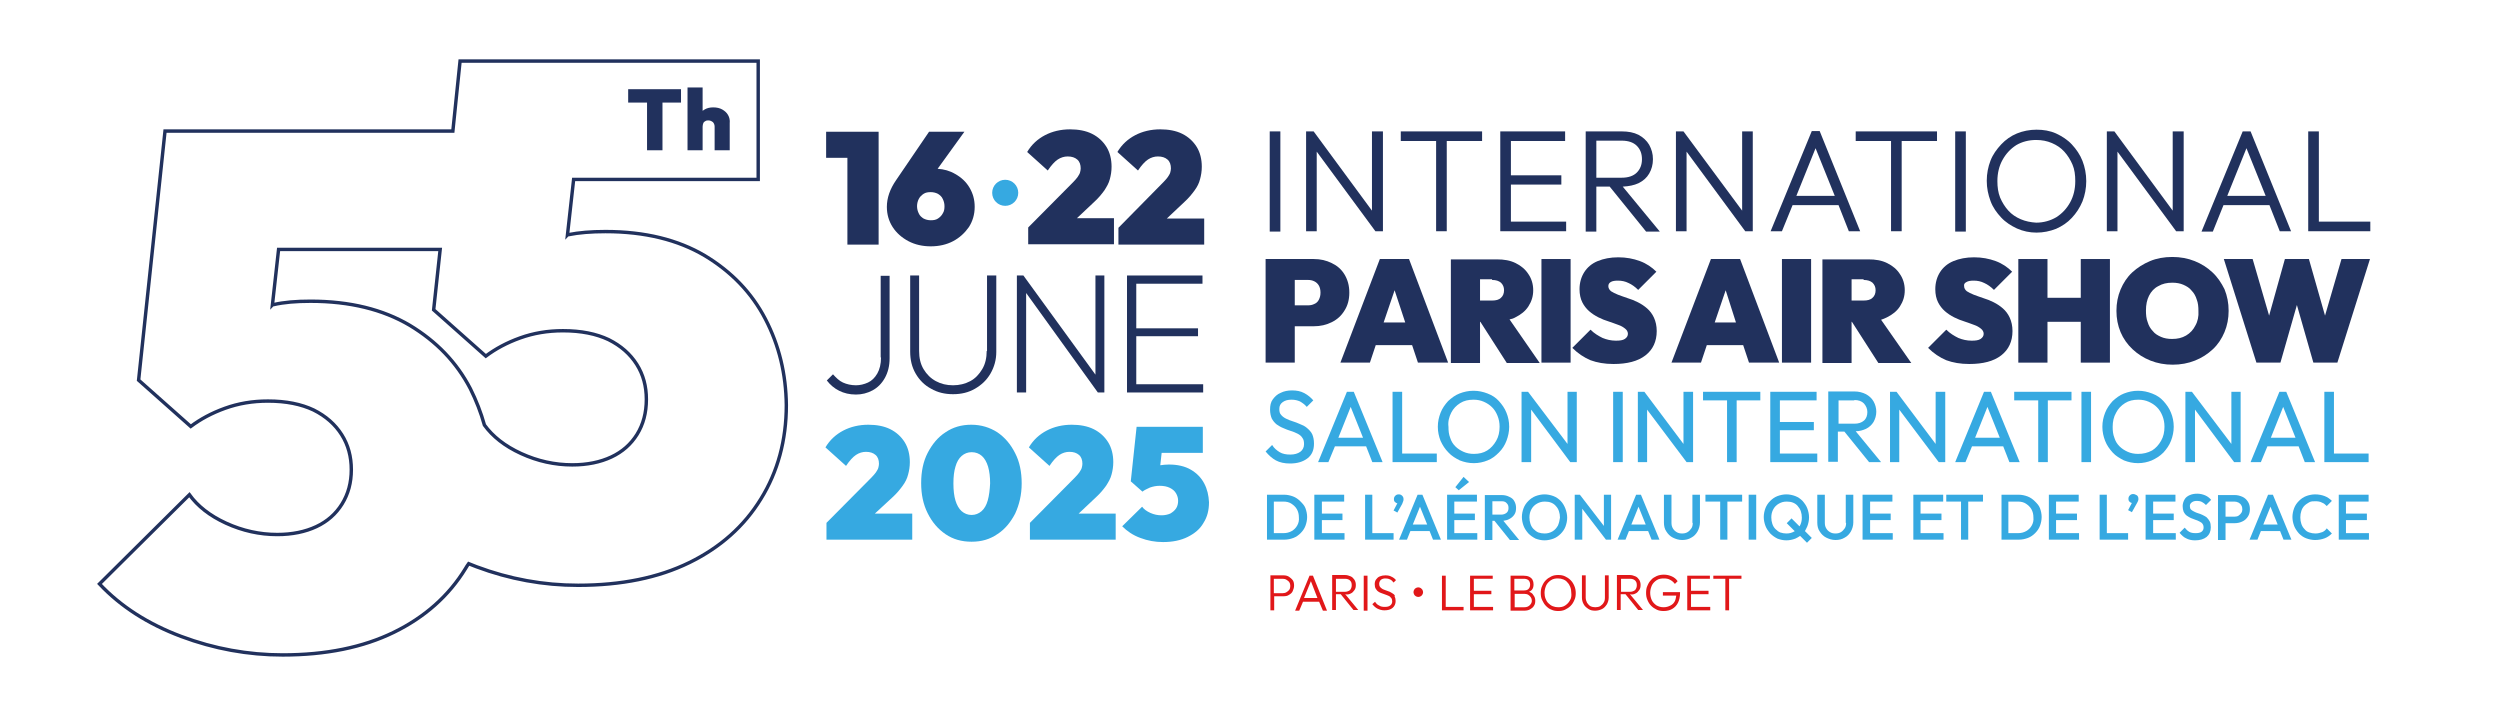 <?xml version="1.0" encoding="UTF-8"?> <svg xmlns="http://www.w3.org/2000/svg" xmlns:xlink="http://www.w3.org/1999/xlink" version="1.1" id="Calque_1" x="0px" y="0px" viewBox="0 0 728.7 206.9" style="enable-background:new 0 0 728.7 206.9;" xml:space="preserve"> <style type="text/css"> .st0{fill:#21315D;} .st1{fill:#36A9E1;} .st2{fill:#E11719;} .st3{fill:none;stroke:#21315D;stroke-miterlimit:10;} </style> <g> <rect x="370.1" y="38.3" class="st0" width="3.1" height="29.2"></rect> <polygon class="st0" points="383.8,44.2 400.9,67.4 403.1,67.4 403.1,38.3 399.9,38.3 399.9,61.4 382.9,38.3 380.7,38.3 380.7,67.4 383.8,67.4 "></polygon> <polygon class="st0" points="418.6,67.4 421.7,67.4 421.7,41.1 432,41.1 432,38.3 408.3,38.3 408.3,41.1 418.6,41.1 "></polygon> <polygon class="st0" points="440.4,67.4 456.5,67.4 456.5,64.6 440.4,64.6 440.4,53.8 455.1,53.8 455.1,51.1 440.4,51.1 440.4,41.1 456.2,41.1 456.2,38.3 440.4,38.3 439.3,38.3 437.3,38.3 437.3,67.4 439.3,67.4 "></polygon> <path class="st0" d="M477.6,53.4c1.4-0.7,2.4-1.6,3.1-2.8c0.7-1.2,1.1-2.6,1.1-4.2c0-1.6-0.4-2.9-1.1-4.2c-0.7-1.2-1.8-2.2-3.1-2.9 c-1.4-0.7-3-1-4.9-1h-7.4h-1.1h-2v29.2h3.1V54.4h3.9l10.6,13.1h4l-10.8-13.1C474.8,54.3,476.3,54,477.6,53.4z M465.3,41h7.4 c1.9,0,3.4,0.5,4.4,1.5c1,1,1.5,2.3,1.5,3.9c0,1.6-0.5,2.9-1.5,3.9c-1,1-2.5,1.5-4.4,1.5h-7.4V41z"></path> <polygon class="st0" points="491.6,44.2 508.7,67.4 510.9,67.4 510.9,38.3 507.8,38.3 507.8,61.4 490.7,38.3 488.5,38.3 488.5,67.4 491.6,67.4 "></polygon> <path class="st0" d="M522.5,59.8h13.4l3,7.6h3.3l-11.8-29.2h-2.3l-12,29.2h3.3L522.5,59.8z M529.2,43.2l5.6,13.9h-11.2L529.2,43.2z "></path> <polygon class="st0" points="551.2,67.4 554.3,67.4 554.3,41.1 564.6,41.1 564.6,38.3 540.9,38.3 540.9,41.1 551.2,41.1 "></polygon> <rect x="569.9" y="38.3" class="st0" width="3.1" height="29.2"></rect> <path class="st0" d="M599.3,66.7c1.8-0.8,3.3-1.8,4.6-3.2c1.3-1.4,2.3-2.9,3.1-4.8c0.7-1.8,1.1-3.8,1.1-5.9c0-2.1-0.4-4.1-1.1-5.9 c-0.7-1.8-1.8-3.4-3.1-4.8s-2.9-2.4-4.6-3.2c-1.8-0.8-3.7-1.1-5.7-1.1s-4,0.4-5.7,1.1s-3.3,1.8-4.6,3.2c-1.3,1.4-2.4,2.9-3.1,4.7 c-0.7,1.8-1.1,3.8-1.1,5.9c0,2.1,0.4,4,1.1,5.9s1.8,3.4,3.1,4.8c1.3,1.4,2.9,2.4,4.6,3.2c1.8,0.8,3.7,1.2,5.7,1.2 S597.5,67.4,599.3,66.7z M589,63.9c-1.4-0.6-2.6-1.4-3.6-2.5c-1-1.1-1.8-2.4-2.4-3.8c-0.6-1.5-0.8-3.1-0.8-4.8 c0-2.3,0.5-4.4,1.5-6.2c1-1.8,2.3-3.2,4-4.3c1.7-1,3.7-1.5,5.8-1.5c1.7,0,3.2,0.3,4.6,0.9c1.4,0.6,2.6,1.4,3.6,2.5 c1,1.1,1.8,2.4,2.4,3.8s0.8,3,0.8,4.8c0,2.3-0.5,4.4-1.5,6.2c-1,1.8-2.3,3.2-4,4.3c-1.7,1-3.7,1.6-5.9,1.6 C591.9,64.8,590.4,64.5,589,63.9z"></path> <polygon class="st0" points="617.2,44.2 634.3,67.4 636.5,67.4 636.5,38.3 633.3,38.3 633.3,61.4 616.3,38.3 614.1,38.3 614.1,67.4 617.2,67.4 "></polygon> <path class="st0" d="M648.1,59.8h13.4l3,7.6h3.3L656,38.3h-2.3l-12,29.2h3.3L648.1,59.8z M654.8,43.2l5.6,13.9h-11.2L654.8,43.2z"></path> <polygon class="st0" points="675.9,64.6 675.9,38.3 672.8,38.3 672.8,67.4 674.9,67.4 675.9,67.4 690.9,67.4 690.9,64.6 "></polygon> <path class="st0" d="M393.3,85.3c0-2.1-0.5-3.8-1.4-5.3c-0.9-1.5-2.2-2.6-3.7-3.3c-1.6-0.8-3.3-1.2-5.3-1.2h-5.5h-1.6h-6.9v30.2 h8.5V95.1h5.5c2,0,3.7-0.4,5.3-1.2c1.6-0.8,2.8-1.9,3.7-3.4C392.8,89.1,393.3,87.4,393.3,85.3z M384.4,87.4c-0.3,0.6-0.8,1-1.3,1.2 c-0.6,0.3-1.2,0.4-1.8,0.4h-3.9v-7.4h3.9c0.6,0,1.2,0.1,1.8,0.4s1,0.7,1.3,1.2s0.5,1.2,0.5,2.1S384.7,86.8,384.4,87.4z"></path> <path class="st0" d="M402.2,75.5l-11.5,30.2h8.6l1.7-5.1h10.6l1.7,5.1h8.8l-11.4-30.2H402.2z M403.3,94l3.2-9.4l3.1,9.4H403.3z"></path> <path class="st0" d="M441.7,92.5c1.6-0.8,2.9-1.8,3.8-3.2c0.9-1.4,1.4-2.9,1.4-4.7c0-1.8-0.5-3.4-1.4-4.7c-0.9-1.4-2.1-2.4-3.7-3.2 c-1.6-0.8-3.4-1.1-5.5-1.1h-4.9h-1.6h-6.9v30.2h8.5v-12h0.1l7.7,12h9.6L440,93.1C440.6,93,441.2,92.8,441.7,92.5z M434.9,81.6 c1.2,0,2,0.3,2.6,0.8c0.6,0.6,0.9,1.3,0.9,2.2c0,0.9-0.3,1.7-0.9,2.2c-0.6,0.6-1.5,0.8-2.6,0.8h-3.5v-6.2H434.9z"></path> <rect x="449.3" y="75.5" class="st0" width="8.5" height="30.2"></rect> <path class="st0" d="M469.5,82.2c0.5-0.3,1.2-0.4,2.1-0.4c1.1,0,2.1,0.2,3.1,0.7c0.9,0.4,1.9,1.1,2.8,2l5.3-5.3 c-1.3-1.3-2.9-2.4-4.8-3.1c-1.9-0.7-4-1.1-6.3-1.1c-2.3,0-4.3,0.4-6,1.1c-1.7,0.7-3,1.8-3.9,3.2c-0.9,1.4-1.4,3.1-1.4,5 c0,1.5,0.3,2.8,0.8,3.8s1.2,1.9,2,2.6c0.8,0.7,1.7,1.3,2.7,1.8c1,0.5,2,0.9,3,1.2s1.9,0.7,2.8,1s1.5,0.7,2,1.1 c0.5,0.4,0.8,0.9,0.8,1.5c0,0.6-0.3,1.1-0.9,1.5c-0.6,0.4-1.5,0.5-2.6,0.5c-1.4,0-2.7-0.3-3.9-0.8c-1.2-0.6-2.4-1.3-3.5-2.4 l-5.3,5.3c1.6,1.6,3.4,2.8,5.3,3.6c1.9,0.7,4.1,1.1,6.7,1.1c4,0,7.1-0.8,9.3-2.5c2.2-1.7,3.3-4.1,3.3-7.1c0-1.5-0.3-2.8-0.8-3.9 c-0.5-1.1-1.2-2-2-2.7c-0.8-0.7-1.7-1.3-2.7-1.8c-1-0.5-2-0.9-3-1.2c-1-0.3-1.9-0.7-2.8-1c-0.8-0.3-1.5-0.7-2-1 c-0.5-0.4-0.8-0.9-0.8-1.5C468.8,82.9,469,82.5,469.5,82.2z"></path> <path class="st0" d="M498.7,75.5l-11.5,30.2h8.6l1.7-5.1h10.6l1.7,5.1h8.8l-11.4-30.2H498.7z M499.8,94l3.2-9.4L506,94H499.8z"></path> <rect x="519.4" y="75.5" class="st0" width="8.5" height="30.2"></rect> <path class="st0" d="M550,92.5c1.6-0.8,2.9-1.8,3.8-3.2c0.9-1.4,1.4-2.9,1.4-4.7c0-1.8-0.5-3.4-1.4-4.7c-0.9-1.4-2.1-2.4-3.7-3.2 c-1.6-0.8-3.4-1.1-5.5-1.1h-4.9h-1.6h-6.9v30.2h8.5v-12h0.1l7.7,12h9.6l-8.8-12.6C548.9,93,549.4,92.8,550,92.5z M543.2,81.6 c1.2,0,2,0.3,2.6,0.8c0.6,0.6,0.9,1.3,0.9,2.2c0,0.9-0.3,1.7-0.9,2.2c-0.6,0.6-1.5,0.8-2.6,0.8h-3.5v-6.2H543.2z"></path> <path class="st0" d="M573.2,82.2c0.5-0.3,1.2-0.4,2.1-0.4c1.1,0,2.1,0.2,3.1,0.7c0.9,0.4,1.9,1.1,2.8,2l5.3-5.3 c-1.3-1.3-2.9-2.4-4.8-3.1c-1.9-0.7-4-1.1-6.3-1.1c-2.3,0-4.3,0.4-6,1.1c-1.7,0.7-3,1.8-3.9,3.2c-0.9,1.4-1.4,3.1-1.4,5 c0,1.5,0.3,2.8,0.8,3.8s1.2,1.9,2,2.6c0.8,0.7,1.7,1.3,2.7,1.8c1,0.5,2,0.9,3,1.2s1.9,0.7,2.8,1s1.5,0.7,2,1.1 c0.5,0.4,0.8,0.9,0.8,1.5c0,0.6-0.3,1.1-0.9,1.5c-0.6,0.4-1.5,0.5-2.6,0.5c-1.4,0-2.7-0.3-3.9-0.8c-1.2-0.6-2.4-1.3-3.5-2.4 l-5.3,5.3c1.6,1.6,3.4,2.8,5.3,3.6c1.9,0.7,4.1,1.1,6.7,1.1c4,0,7.1-0.8,9.3-2.5c2.2-1.7,3.3-4.1,3.3-7.1c0-1.5-0.3-2.8-0.8-3.9 c-0.5-1.1-1.2-2-2-2.7c-0.8-0.7-1.7-1.3-2.7-1.8c-1-0.5-2-0.9-3-1.2c-1-0.3-1.9-0.7-2.8-1c-0.8-0.3-1.5-0.7-2-1 c-0.5-0.4-0.8-0.9-0.8-1.5C572.4,82.9,572.6,82.5,573.2,82.2z"></path> <polygon class="st0" points="606.5,86.8 596.8,86.8 596.8,75.5 588.3,75.5 588.3,105.7 596.8,105.7 596.8,93.8 606.5,93.8 606.5,105.7 615,105.7 615,75.5 606.5,75.5 "></polygon> <path class="st0" d="M644.9,79.4c-1.5-1.4-3.2-2.5-5.2-3.3c-2-0.8-4.2-1.2-6.5-1.2c-2.4,0-4.6,0.4-6.5,1.2s-3.7,1.9-5.2,3.3 c-1.5,1.4-2.6,3.1-3.4,5s-1.2,4-1.2,6.2c0,2.2,0.4,4.3,1.2,6.2c0.8,1.9,2,3.6,3.5,5c1.5,1.4,3.2,2.5,5.2,3.3c2,0.8,4.2,1.2,6.5,1.2 c2.3,0,4.5-0.4,6.5-1.2c2-0.8,3.7-1.9,5.2-3.3c1.5-1.4,2.6-3.1,3.4-5c0.8-1.9,1.2-4,1.2-6.2c0-2.3-0.4-4.3-1.2-6.3 C647.5,82.5,646.4,80.8,644.9,79.4z M639.9,94.9c-0.6,1.2-1.5,2.2-2.7,2.9c-1.2,0.7-2.5,1-4.1,1c-1.2,0-2.3-0.2-3.2-0.6 c-0.9-0.4-1.8-0.9-2.4-1.7c-0.7-0.7-1.2-1.6-1.5-2.6c-0.4-1-0.5-2.2-0.5-3.4c0-1.7,0.3-3.1,0.9-4.3s1.5-2.2,2.7-2.8 c1.2-0.7,2.5-1,4.1-1c1.2,0,2.3,0.2,3.2,0.6c0.9,0.4,1.8,0.9,2.4,1.7c0.7,0.7,1.2,1.6,1.5,2.6c0.4,1,0.5,2.1,0.5,3.4 C640.9,92.2,640.6,93.7,639.9,94.9z"></path> <polygon class="st0" points="677.7,92 673,75.5 666,75.5 661.4,92 656.6,75.5 648.2,75.5 657.7,105.7 664.7,105.7 669.5,88.9 674.3,105.7 681.3,105.7 690.8,75.5 682.5,75.5 "></polygon> </g> <g> <path class="st1" d="M380.9,124.7c-0.6-0.5-1.2-0.8-2-1.1c-0.7-0.3-1.4-0.6-2.1-0.8c-0.7-0.2-1.4-0.5-2-0.8s-1.1-0.7-1.4-1.1 c-0.4-0.4-0.5-1-0.5-1.7c0-0.9,0.3-1.5,1-2c0.7-0.5,1.5-0.7,2.6-0.7c0.9,0,1.7,0.2,2.4,0.5c0.7,0.4,1.4,0.9,2,1.6l1.9-1.9 c-0.7-0.8-1.5-1.5-2.6-2.1s-2.3-0.8-3.6-0.8c-1.2,0-2.3,0.2-3.3,0.7c-1,0.4-1.7,1.1-2.3,1.9c-0.6,0.8-0.8,1.8-0.8,3 c0,1,0.2,1.9,0.5,2.6c0.4,0.7,0.8,1.2,1.4,1.7c0.6,0.4,1.2,0.8,2,1.1c0.7,0.3,1.4,0.6,2.1,0.8c0.7,0.2,1.4,0.5,2,0.8 c0.6,0.3,1.1,0.7,1.4,1.2c0.4,0.5,0.5,1.1,0.5,1.9c0,0.9-0.4,1.7-1.1,2.2c-0.7,0.5-1.7,0.8-2.9,0.8c-1.2,0-2.3-0.2-3.1-0.7 c-0.8-0.5-1.6-1.1-2.2-2.1l-1.9,1.9c0.9,1.1,1.9,2,3,2.6s2.5,0.9,4.1,0.9c2.1,0,3.8-0.5,5.1-1.5c1.3-1,1.9-2.4,1.9-4.3 c0-1.1-0.2-2-0.5-2.7S381.5,125.2,380.9,124.7z"></path> <path class="st1" d="M389.1,130.1h9.1l1.8,4.6h3l-8.4-20.5h-2l-8.4,20.5h3L389.1,130.1z M393.7,118.6l3.6,9h-7.2L393.7,118.6z"></path> <polygon class="st1" points="408.7,134.7 418.8,134.7 418.8,132.2 408.7,132.2 408.7,114.2 405.9,114.2 405.9,134.7 407.8,134.7 "></polygon> <path class="st1" d="M422.2,131.9c0.9,1,2.1,1.7,3.3,2.3c1.3,0.5,2.6,0.8,4.1,0.8c1.4,0,2.8-0.3,4-0.8c1.3-0.5,2.3-1.3,3.3-2.3 s1.7-2.1,2.2-3.4c0.5-1.3,0.8-2.7,0.8-4.1c0-1.5-0.3-2.9-0.8-4.1c-0.5-1.3-1.3-2.4-2.2-3.4c-0.9-1-2-1.7-3.3-2.2s-2.6-0.8-4.1-0.8 c-1.5,0-2.8,0.3-4.1,0.8s-2.3,1.3-3.3,2.2c-0.9,1-1.7,2.1-2.2,3.4c-0.5,1.3-0.8,2.6-0.8,4.1c0,1.5,0.3,2.8,0.8,4.1 C420.5,129.8,421.2,130.9,422.2,131.9z M423,120.3c0.6-1.2,1.5-2.1,2.6-2.8c1.1-0.7,2.4-1,3.9-1c1.1,0,2.1,0.2,3,0.6 c0.9,0.4,1.7,0.9,2.4,1.6c0.7,0.7,1.2,1.5,1.6,2.5c0.4,1,0.6,2,0.6,3.2c0,1.5-0.3,2.9-1,4.1c-0.7,1.2-1.5,2.1-2.6,2.8 c-1.1,0.7-2.4,1-3.9,1c-1.1,0-2.1-0.2-3-0.6c-0.9-0.4-1.7-0.9-2.4-1.6c-0.7-0.7-1.2-1.5-1.5-2.5c-0.4-1-0.5-2-0.5-3.2 C422,122.9,422.4,121.5,423,120.3z"></path> <polygon class="st1" points="459.6,114.2 456.9,114.2 456.9,129.4 445.4,114.2 443.5,114.2 443.5,134.7 446.3,134.7 446.3,119.4 457.7,134.7 459.6,134.7 "></polygon> <rect x="470.2" y="114.2" class="st1" width="2.8" height="20.5"></rect> <polygon class="st1" points="480.1,119.4 491.6,134.7 493.5,134.7 493.5,114.2 490.7,114.2 490.7,129.4 479.3,114.2 477.4,114.2 477.4,134.7 480.1,134.7 "></polygon> <polygon class="st1" points="496.4,116.7 503.4,116.7 503.4,134.7 506.2,134.7 506.2,116.7 513.1,116.7 513.1,114.2 496.4,114.2 "></polygon> <polygon class="st1" points="518.8,125.4 528.7,125.4 528.7,123 518.8,123 518.8,116.7 529.5,116.7 529.5,114.2 518.8,114.2 517.9,114.2 516,114.2 516,134.7 517.9,134.7 518.8,134.7 529.7,134.7 529.7,132.2 518.8,132.2 "></polygon> <path class="st1" d="M535.8,125.8h1.8l7.2,8.9h3.5l-7.4-9c1.1,0,2.1-0.3,3-0.7c1-0.5,1.7-1.2,2.2-2c0.5-0.9,0.8-1.9,0.8-3 c0-1.1-0.3-2.1-0.8-3c-0.5-0.9-1.3-1.6-2.2-2.1c-1-0.5-2.1-0.8-3.4-0.8h-4.8h-0.9h-1.9v20.5h2.8V125.8z M540.5,116.6 c1.2,0,2.1,0.3,2.8,1c0.6,0.7,1,1.5,1,2.5c0,1-0.3,1.9-1,2.5c-0.7,0.6-1.6,0.9-2.8,0.9h-4.6v-6.8H540.5z"></path> <polygon class="st1" points="564.2,129.4 552.8,114.2 550.9,114.2 550.9,134.7 553.6,134.7 553.6,119.4 565.1,134.7 567,134.7 567,114.2 564.2,114.2 "></polygon> <path class="st1" d="M574.8,130.1h9.1l1.8,4.6h3l-8.4-20.5h-2l-8.4,20.5h3L574.8,130.1z M579.3,118.6l3.6,9h-7.2L579.3,118.6z"></path> <polygon class="st1" points="603.8,116.7 603.8,114.2 587.1,114.2 587.1,116.7 594.1,116.7 594.1,134.7 596.9,134.7 596.9,116.7 "></polygon> <rect x="606.7" y="114.2" class="st1" width="2.8" height="20.5"></rect> <path class="st1" d="M630.6,131.9c0.9-1,1.7-2.1,2.2-3.4c0.5-1.3,0.8-2.7,0.8-4.1c0-1.5-0.3-2.9-0.8-4.1c-0.5-1.3-1.3-2.4-2.2-3.4 c-0.9-1-2-1.7-3.3-2.2s-2.6-0.8-4.1-0.8c-1.5,0-2.8,0.3-4.1,0.8s-2.3,1.3-3.3,2.2c-0.9,1-1.7,2.1-2.2,3.4c-0.5,1.3-0.8,2.6-0.8,4.1 c0,1.5,0.3,2.8,0.8,4.1c0.5,1.3,1.3,2.4,2.2,3.4c0.9,1,2.1,1.7,3.3,2.3c1.3,0.5,2.6,0.8,4.1,0.8c1.4,0,2.8-0.3,4-0.8 C628.5,133.6,629.6,132.9,630.6,131.9z M623.2,132.3c-1.1,0-2.1-0.2-3-0.6c-0.9-0.4-1.7-0.9-2.4-1.6c-0.7-0.7-1.2-1.5-1.5-2.5 c-0.4-1-0.5-2-0.5-3.2c0-1.5,0.3-2.9,1-4.1c0.6-1.2,1.5-2.1,2.6-2.8c1.1-0.7,2.4-1,3.9-1c1.1,0,2.1,0.2,3,0.6 c0.9,0.4,1.7,0.9,2.4,1.6c0.7,0.7,1.2,1.5,1.6,2.5c0.4,1,0.6,2,0.6,3.2c0,1.5-0.3,2.9-1,4.1c-0.7,1.2-1.5,2.1-2.6,2.8 C626,132,624.7,132.3,623.2,132.3z"></path> <polygon class="st1" points="639.8,119.4 651.2,134.7 653.1,134.7 653.1,114.2 650.4,114.2 650.4,129.4 638.9,114.2 637,114.2 637,134.7 639.8,134.7 "></polygon> <path class="st1" d="M660.9,130.1h9.1l1.8,4.6h3l-8.4-20.5h-2l-8.4,20.5h3L660.9,130.1z M665.5,118.6l3.6,9h-7.2L665.5,118.6z"></path> <polygon class="st1" points="690.4,132.2 680.3,132.2 680.3,114.2 677.5,114.2 677.5,134.7 679.4,134.7 680.3,134.7 690.4,134.7 "></polygon> <path class="st1" d="M379,146.1c-0.6-0.6-1.3-1.1-2.1-1.4c-0.8-0.3-1.7-0.5-2.6-0.5h-2.8h-0.7h-1.5v13.1h1.5h0.7h2.9 c0.9,0,1.8-0.2,2.6-0.5c0.8-0.3,1.5-0.8,2.1-1.4c0.6-0.6,1.1-1.3,1.4-2.1c0.3-0.8,0.5-1.7,0.5-2.6c0-0.9-0.2-1.8-0.5-2.6 S379.6,146.7,379,146.1z M378.1,153.2c-0.4,0.7-0.9,1.2-1.6,1.6s-1.5,0.6-2.4,0.6h-2.8v-9.2h2.8c0.9,0,1.7,0.2,2.3,0.6 s1.2,0.9,1.6,1.6c0.4,0.7,0.6,1.5,0.6,2.4C378.7,151.7,378.5,152.5,378.1,153.2z"></path> <polygon class="st1" points="385.3,151.6 391.3,151.6 391.3,149.7 385.3,149.7 385.3,146.2 391.8,146.2 391.8,144.2 385.3,144.2 384.6,144.2 383.1,144.2 383.1,157.3 384.6,157.3 385.3,157.3 391.9,157.3 391.9,155.4 385.3,155.4 "></polygon> <polygon class="st1" points="400,144.2 397.9,144.2 397.9,157.3 399.4,157.3 400,157.3 406.2,157.3 406.2,155.4 400,155.4 "></polygon> <path class="st1" d="M409,146.1c0.1-0.2,0.1-0.4,0.1-0.6c0-0.4-0.1-0.7-0.4-1c-0.3-0.3-0.6-0.4-1-0.4c-0.4,0-0.7,0.1-1,0.4 c-0.3,0.3-0.4,0.6-0.4,1c0,0.4,0.1,0.7,0.4,0.9c0.2,0.2,0.4,0.3,0.6,0.3l-1.1,2.1l1.1,0.6l1.4-2.5 C408.8,146.6,408.9,146.3,409,146.1z"></path> <path class="st1" d="M413.2,144.2l-5.4,13.1h2.3l1-2.5h5.6l1,2.5h2.3l-5.4-13.1H413.2z M411.8,152.9l2.1-5.2l2.1,5.2H411.8z"></path> <polygon class="st1" points="423.9,151.6 429.9,151.6 429.9,149.7 423.9,149.7 423.9,146.2 430.5,146.2 430.5,144.2 423.9,144.2 423.2,144.2 421.8,144.2 421.8,157.3 423.2,157.3 423.9,157.3 430.6,157.3 430.6,155.4 423.9,155.4 "></polygon> <polygon class="st1" points="425.2,142.9 428.2,140.5 426.6,139 424.2,142 "></polygon> <path class="st1" d="M439.9,151.3c0.6-0.3,1.1-0.7,1.5-1.3s0.5-1.2,0.5-2c0-0.7-0.2-1.4-0.5-1.9c-0.3-0.6-0.8-1-1.5-1.3 c-0.6-0.3-1.3-0.5-2.2-0.5H435h-0.7h-1.5v13.1h2.2v-5.6h0.6l4.5,5.6h2.7l-4.6-5.6C438.8,151.7,439.4,151.6,439.9,151.3z M435,146.1 h2.7c0.7,0,1.2,0.2,1.5,0.6c0.4,0.4,0.5,0.8,0.5,1.4c0,0.6-0.2,1.1-0.6,1.4c-0.4,0.3-0.9,0.5-1.5,0.5H435V146.1z"></path> <path class="st1" d="M454.9,146c-0.6-0.6-1.3-1.1-2.1-1.4c-0.8-0.3-1.7-0.5-2.6-0.5c-0.9,0-1.8,0.2-2.6,0.5 c-0.8,0.3-1.5,0.8-2.1,1.4c-0.6,0.6-1.1,1.3-1.4,2.1c-0.3,0.8-0.5,1.7-0.5,2.6s0.2,1.8,0.5,2.6c0.3,0.8,0.8,1.5,1.4,2.2 c0.6,0.6,1.3,1.1,2.1,1.5c0.8,0.3,1.7,0.5,2.6,0.5c0.9,0,1.8-0.2,2.6-0.5s1.5-0.8,2.1-1.4c0.6-0.6,1.1-1.3,1.4-2.1s0.5-1.7,0.5-2.6 c0-0.9-0.2-1.8-0.5-2.6S455.5,146.6,454.9,146z M454.1,153.2c-0.4,0.7-0.9,1.3-1.6,1.7c-0.7,0.4-1.4,0.6-2.3,0.6 c-0.6,0-1.2-0.1-1.8-0.3c-0.5-0.2-1-0.6-1.4-1c-0.4-0.4-0.7-0.9-0.9-1.5c-0.2-0.6-0.3-1.2-0.3-1.9c0-0.9,0.2-1.7,0.6-2.4 c0.4-0.7,0.9-1.2,1.6-1.6c0.7-0.4,1.4-0.6,2.3-0.6c0.7,0,1.3,0.1,1.8,0.3c0.5,0.2,1,0.5,1.4,1c0.4,0.4,0.7,0.9,0.9,1.5 c0.2,0.6,0.3,1.2,0.3,1.9C454.6,151.7,454.4,152.5,454.1,153.2z"></path> <polygon class="st1" points="467.5,153.3 460.5,144.2 459,144.2 459,157.3 461.2,157.3 461.2,148.3 468.1,157.3 469.6,157.3 469.6,144.2 467.5,144.2 "></polygon> <path class="st1" d="M476.9,144.2l-5.4,13.1h2.3l1-2.5h5.6l1,2.5h2.3l-5.4-13.1H476.9z M475.5,152.9l2.1-5.2l2.1,5.2H475.5z"></path> <path class="st1" d="M493.4,152.4c0,0.6-0.1,1.2-0.4,1.6s-0.6,0.8-1.1,1.1s-1,0.4-1.6,0.4c-0.6,0-1.1-0.1-1.6-0.4 c-0.5-0.3-0.8-0.6-1.1-1.1s-0.4-1-0.4-1.7v-8.1h-2.2v8.1c0,1,0.2,1.9,0.7,2.6c0.5,0.8,1.1,1.4,1.9,1.8s1.7,0.7,2.7,0.7 c1,0,1.9-0.2,2.7-0.7c0.8-0.4,1.4-1.1,1.8-1.8s0.7-1.7,0.7-2.6v-8.1h-2.2V152.4z"></path> <polygon class="st1" points="497.1,146.2 501.4,146.2 501.4,157.3 503.5,157.3 503.5,146.2 507.8,146.2 507.8,144.2 497.1,144.2 "></polygon> <rect x="509.7" y="144.2" class="st1" width="2.2" height="13.1"></rect> <path class="st1" d="M526.8,153.4c0.3-0.8,0.5-1.7,0.5-2.6c0-0.9-0.2-1.8-0.5-2.6c-0.3-0.8-0.8-1.5-1.4-2.2 c-0.6-0.6-1.3-1.1-2.1-1.4c-0.8-0.3-1.7-0.5-2.6-0.5c-0.9,0-1.8,0.2-2.6,0.5c-0.8,0.3-1.5,0.8-2.1,1.4c-0.6,0.6-1.1,1.3-1.4,2.1 c-0.3,0.8-0.5,1.7-0.5,2.6s0.2,1.8,0.5,2.6c0.3,0.8,0.8,1.5,1.4,2.2c0.6,0.6,1.3,1.1,2.1,1.5c0.8,0.3,1.7,0.5,2.6,0.5 c0.9,0,1.8-0.2,2.6-0.5c0.5-0.2,0.9-0.5,1.4-0.8l2,2l1.4-1.4l-2-2C526.3,154.4,526.6,153.9,526.8,153.4z M523,154.9 c-0.7,0.4-1.4,0.6-2.3,0.6c-0.6,0-1.2-0.1-1.8-0.3c-0.5-0.2-1-0.6-1.4-1c-0.4-0.4-0.7-0.9-0.9-1.5c-0.2-0.6-0.3-1.2-0.3-1.9 c0-0.9,0.2-1.7,0.6-2.4c0.4-0.7,0.9-1.2,1.6-1.6c0.7-0.4,1.4-0.6,2.3-0.6c0.7,0,1.3,0.1,1.8,0.3s1,0.5,1.4,1s0.7,0.9,0.9,1.5 c0.2,0.6,0.3,1.2,0.3,1.9c0,0.9-0.2,1.7-0.6,2.4c0,0,0,0.1-0.1,0.1l-2.3-2.3l-1.4,1.4l2.4,2.4C523.1,154.8,523.1,154.8,523,154.9z"></path> <path class="st1" d="M538.1,152.4c0,0.6-0.1,1.2-0.4,1.6s-0.6,0.8-1.1,1.1s-1,0.4-1.6,0.4c-0.6,0-1.1-0.1-1.6-0.4 c-0.5-0.3-0.8-0.6-1.1-1.1s-0.4-1-0.4-1.7v-8.1h-2.2v8.1c0,1,0.2,1.9,0.7,2.6c0.5,0.8,1.1,1.4,1.9,1.8s1.7,0.7,2.7,0.7 c1,0,1.9-0.2,2.7-0.7c0.8-0.4,1.4-1.1,1.8-1.8s0.7-1.7,0.7-2.6v-8.1h-2.2V152.4z"></path> <polygon class="st1" points="545.1,151.6 551.1,151.6 551.1,149.7 545.1,149.7 545.1,146.2 551.6,146.2 551.6,144.2 545.1,144.2 544.4,144.2 542.9,144.2 542.9,157.3 544.4,157.3 545.1,157.3 551.7,157.3 551.7,155.4 545.1,155.4 "></polygon> <polygon class="st1" points="559.8,151.6 565.9,151.6 565.9,149.7 559.8,149.7 559.8,146.2 566.4,146.2 566.4,144.2 559.8,144.2 559.2,144.2 557.7,144.2 557.7,157.3 559.2,157.3 559.8,157.3 566.5,157.3 566.5,155.4 559.8,155.4 "></polygon> <polygon class="st1" points="567.3,146.2 571.6,146.2 571.6,157.3 573.7,157.3 573.7,146.2 578,146.2 578,144.2 567.3,144.2 "></polygon> <path class="st1" d="M593.1,146.1c-0.6-0.6-1.3-1.1-2.1-1.4c-0.8-0.3-1.7-0.5-2.6-0.5h-2.8h-0.7h-1.5v13.1h1.5h0.7h2.9 c0.9,0,1.8-0.2,2.6-0.5c0.8-0.3,1.5-0.8,2.1-1.4c0.6-0.6,1.1-1.3,1.4-2.1c0.3-0.8,0.5-1.7,0.5-2.6c0-0.9-0.2-1.8-0.5-2.6 S593.7,146.7,593.1,146.1z M592.2,153.2c-0.4,0.7-0.9,1.2-1.6,1.6s-1.5,0.6-2.4,0.6h-2.8v-9.2h2.8c0.9,0,1.7,0.2,2.3,0.6 s1.2,0.9,1.6,1.6c0.4,0.7,0.6,1.5,0.6,2.4C592.8,151.7,592.6,152.5,592.2,153.2z"></path> <polygon class="st1" points="599.3,151.6 605.4,151.6 605.4,149.7 599.3,149.7 599.3,146.2 605.9,146.2 605.9,144.2 599.3,144.2 598.7,144.2 597.2,144.2 597.2,157.3 598.7,157.3 599.3,157.3 606,157.3 606,155.4 599.3,155.4 "></polygon> <polygon class="st1" points="614.1,144.2 612,144.2 612,157.3 613.5,157.3 614.1,157.3 620.3,157.3 620.3,155.4 614.1,155.4 "></polygon> <path class="st1" d="M621.8,144c-0.4,0-0.7,0.1-1,0.4c-0.3,0.3-0.4,0.6-0.4,1c0,0.4,0.1,0.7,0.4,0.9c0.2,0.2,0.4,0.3,0.6,0.3 l-1.1,2.1l1.1,0.6l1.4-2.5c0.2-0.3,0.3-0.6,0.4-0.8c0.1-0.2,0.1-0.4,0.1-0.6c0-0.4-0.1-0.7-0.4-1C622.5,144.2,622.2,144,621.8,144z "></path> <polygon class="st1" points="627.6,151.6 633.6,151.6 633.6,149.7 627.6,149.7 627.6,146.2 634.1,146.2 634.1,144.2 627.6,144.2 626.9,144.2 625.4,144.2 625.4,157.3 626.9,157.3 627.6,157.3 634.2,157.3 634.2,155.4 627.6,155.4 "></polygon> <path class="st1" d="M643.2,150.8c-0.4-0.3-0.8-0.5-1.2-0.7c-0.4-0.2-0.9-0.4-1.3-0.5c-0.4-0.1-0.8-0.3-1.2-0.5 c-0.4-0.2-0.7-0.4-0.9-0.6s-0.3-0.6-0.3-1c0-0.5,0.2-0.8,0.6-1.1s0.9-0.4,1.5-0.4c0.5,0,1,0.1,1.4,0.3c0.4,0.2,0.8,0.5,1.2,0.9 l1.5-1.5c-0.4-0.5-1-1-1.7-1.3s-1.5-0.5-2.3-0.5c-0.8,0-1.5,0.1-2.2,0.4s-1.2,0.7-1.5,1.2s-0.6,1.2-0.6,2c0,0.7,0.1,1.2,0.3,1.7 c0.2,0.4,0.5,0.8,0.9,1.1s0.8,0.5,1.2,0.7c0.4,0.2,0.9,0.3,1.3,0.5c0.4,0.1,0.8,0.3,1.2,0.5c0.4,0.2,0.7,0.4,0.9,0.7 s0.3,0.6,0.3,1.1c0,0.5-0.2,0.9-0.6,1.2s-1,0.4-1.7,0.4c-0.8,0-1.4-0.1-1.9-0.4c-0.5-0.3-0.9-0.7-1.3-1.2l-1.5,1.5 c0.6,0.7,1.2,1.3,1.9,1.6c0.7,0.4,1.6,0.6,2.6,0.6c1.4,0,2.5-0.3,3.4-1c0.8-0.7,1.2-1.6,1.2-2.8c0-0.7-0.1-1.3-0.3-1.7 S643.5,151.1,643.2,150.8z"></path> <path class="st1" d="M655.2,146.2c-0.4-0.6-0.9-1.1-1.6-1.4c-0.7-0.3-1.4-0.5-2.2-0.5h-2.7H648h-1.5v13.1h2.2v-4.9h2.7 c0.8,0,1.6-0.2,2.2-0.5c0.7-0.3,1.2-0.8,1.6-1.4c0.4-0.6,0.6-1.3,0.6-2.2C655.8,147.5,655.6,146.8,655.2,146.2z M653.3,149.5 c-0.2,0.3-0.5,0.6-0.8,0.8c-0.3,0.2-0.7,0.3-1.2,0.3h-2.6v-4.4h2.6c0.4,0,0.8,0.1,1.2,0.3c0.3,0.2,0.6,0.4,0.8,0.8 c0.2,0.3,0.3,0.7,0.3,1.2C653.6,148.8,653.5,149.2,653.3,149.5z"></path> <path class="st1" d="M661.1,144.2l-5.4,13.1h2.3l1-2.5h5.6l1,2.5h2.3l-5.4-13.1H661.1z M659.7,152.9l2.1-5.2l2.1,5.2H659.7z"></path> <path class="st1" d="M676.9,155.1c-0.6,0.2-1.2,0.4-2,0.4c-0.6,0-1.2-0.1-1.8-0.3s-1-0.5-1.4-1c-0.4-0.4-0.7-0.9-0.9-1.5 s-0.3-1.2-0.3-1.9c0-0.7,0.1-1.3,0.3-1.9c0.2-0.6,0.5-1.1,0.9-1.5c0.4-0.4,0.9-0.7,1.4-1s1.1-0.3,1.8-0.3c0.7,0,1.4,0.1,1.9,0.4 c0.6,0.2,1,0.6,1.4,1l1.5-1.5c-0.6-0.6-1.3-1.1-2.1-1.4c-0.8-0.3-1.7-0.5-2.8-0.5c-0.9,0-1.8,0.2-2.6,0.5c-0.8,0.3-1.5,0.8-2.1,1.4 c-0.6,0.6-1.1,1.3-1.4,2.1s-0.5,1.7-0.5,2.6c0,0.9,0.2,1.8,0.5,2.6s0.8,1.5,1.4,2.2c0.6,0.6,1.3,1.1,2.1,1.4 c0.8,0.3,1.7,0.5,2.6,0.5c1,0,2-0.2,2.8-0.5c0.8-0.3,1.5-0.8,2.1-1.4l-1.5-1.5C677.9,154.5,677.4,154.9,676.9,155.1z"></path> <polygon class="st1" points="683.8,155.4 683.8,151.6 689.9,151.6 689.9,149.7 683.8,149.7 683.8,146.2 690.4,146.2 690.4,144.2 683.8,144.2 683.2,144.2 681.7,144.2 681.7,157.3 683.2,157.3 683.8,157.3 690.5,157.3 690.5,155.4 "></polygon> </g> <g> <path class="st2" d="M375.7,168.1c-0.5-0.3-1-0.4-1.6-0.4h-2.7h-0.4h-0.7v10.2h1.1v-4.1h2.7c0.6,0,1.2-0.1,1.6-0.4 c0.5-0.3,0.9-0.6,1.1-1.1s0.4-1,0.4-1.6c0-0.6-0.1-1.2-0.4-1.6C376.5,168.7,376.1,168.4,375.7,168.1z M375.8,171.9 c-0.2,0.3-0.5,0.5-0.8,0.7c-0.3,0.2-0.7,0.3-1.1,0.3h-2.6v-4.2h2.6c0.4,0,0.8,0.1,1.1,0.3c0.3,0.2,0.6,0.4,0.8,0.7s0.3,0.7,0.3,1.1 C376.1,171.2,376,171.6,375.8,171.9z"></path> <path class="st2" d="M381.7,167.8l-4.2,10.2h1.2l1.1-2.6h4.7l1.1,2.6h1.2l-4.1-10.2H381.7z M380.1,174.3l2-4.9l1.9,4.9H380.1z"></path> <path class="st2" d="M393.7,173c0.5-0.2,0.8-0.6,1.1-1c0.3-0.4,0.4-0.9,0.4-1.5c0-0.5-0.1-1-0.4-1.5c-0.3-0.4-0.6-0.8-1.1-1 c-0.5-0.2-1-0.4-1.7-0.4h-2.6H389h-0.7v10.2h1.1v-4.6h1.4l3.7,4.6h1.4l-3.8-4.6C392.7,173.4,393.3,173.2,393.7,173z M389.4,168.7 h2.6c0.7,0,1.2,0.2,1.5,0.5c0.4,0.4,0.5,0.8,0.5,1.4c0,0.6-0.2,1-0.5,1.4c-0.4,0.3-0.9,0.5-1.5,0.5h-2.6V168.7z"></path> <rect x="397.5" y="167.8" class="st2" width="1.1" height="10.2"></rect> <path class="st2" d="M406.1,173.1c-0.3-0.2-0.6-0.4-1-0.6c-0.4-0.1-0.7-0.3-1.1-0.4c-0.4-0.1-0.7-0.3-1-0.4 c-0.3-0.2-0.6-0.4-0.7-0.6c-0.2-0.2-0.3-0.5-0.3-0.9c0-0.5,0.2-0.9,0.5-1.2c0.4-0.3,0.8-0.4,1.4-0.4c0.5,0,0.9,0.1,1.3,0.3 c0.4,0.2,0.7,0.5,1,0.9l0.7-0.7c-0.3-0.4-0.8-0.8-1.3-1c-0.5-0.3-1.1-0.4-1.8-0.4c-0.6,0-1.1,0.1-1.6,0.3c-0.5,0.2-0.8,0.5-1.1,0.9 s-0.4,0.9-0.4,1.4c0,0.5,0.1,1,0.3,1.3c0.2,0.3,0.4,0.6,0.7,0.8c0.3,0.2,0.6,0.4,1,0.5c0.4,0.1,0.7,0.3,1.1,0.4s0.7,0.3,1,0.4 s0.5,0.4,0.7,0.6s0.3,0.6,0.3,1c0,0.5-0.2,0.9-0.6,1.2c-0.4,0.3-0.9,0.4-1.6,0.4c-0.6,0-1.2-0.1-1.6-0.4c-0.5-0.2-0.9-0.6-1.2-1.1 l-0.8,0.7c0.4,0.5,0.9,1,1.5,1.3c0.6,0.3,1.3,0.5,2,0.5c1,0,1.8-0.2,2.4-0.7c0.6-0.5,0.9-1.2,0.9-2c0-0.5-0.1-1-0.3-1.3 C406.7,173.6,406.4,173.3,406.1,173.1z"></path> <path class="st2" d="M414.1,171.4c-0.2-0.1-0.4-0.2-0.7-0.2c-0.3,0-0.5,0.1-0.7,0.2c-0.2,0.1-0.4,0.3-0.5,0.5s-0.2,0.4-0.2,0.7 c0,0.2,0.1,0.5,0.2,0.7s0.3,0.4,0.5,0.5c0.2,0.1,0.4,0.2,0.7,0.2c0.3,0,0.5-0.1,0.7-0.2c0.2-0.1,0.4-0.3,0.5-0.5s0.2-0.4,0.2-0.7 c0-0.2-0.1-0.5-0.2-0.7S414.3,171.6,414.1,171.4z"></path> <polygon class="st2" points="421.4,167.8 420.3,167.8 420.3,177.9 421,177.9 421.4,177.9 426.6,177.9 426.6,176.9 421.4,176.9 "></polygon> <polygon class="st2" points="429.6,173.2 434.7,173.2 434.7,172.2 429.6,172.2 429.6,168.7 435.1,168.7 435.1,167.8 429.6,167.8 429.2,167.8 428.5,167.8 428.5,177.9 429.2,177.9 429.6,177.9 435.2,177.9 435.2,176.9 429.6,176.9 "></polygon> <path class="st2" d="M445.7,172.5c0.4-0.2,0.7-0.4,0.9-0.7c0.3-0.4,0.4-0.9,0.4-1.5c0-0.5-0.1-0.9-0.3-1.3c-0.2-0.4-0.6-0.7-1-0.9 c-0.4-0.2-1-0.3-1.6-0.3h-2.7h-0.4h-0.7v10.2h0.7h0.4h2.8c0.7,0,1.3-0.1,1.8-0.4c0.5-0.3,0.9-0.6,1.1-1c0.3-0.4,0.4-0.9,0.4-1.5 c0-0.7-0.2-1.2-0.6-1.7C446.7,173,446.3,172.7,445.7,172.5z M444.1,168.7c0.6,0,1,0.1,1.4,0.4c0.3,0.3,0.5,0.7,0.5,1.3 s-0.2,1-0.5,1.3c-0.3,0.3-0.8,0.4-1.3,0.4h-2.8v-3.4H444.1z M445.9,176.4c-0.4,0.4-0.9,0.6-1.6,0.6h-2.8v-3.9h2.9 c0.4,0,0.8,0.1,1.1,0.3c0.3,0.2,0.5,0.4,0.7,0.7s0.3,0.6,0.3,1C446.5,175.6,446.3,176,445.9,176.4z"></path> <path class="st2" d="M457.8,169.1c-0.5-0.5-1-0.8-1.6-1.1s-1.3-0.4-2-0.4c-0.7,0-1.4,0.1-2,0.4s-1.1,0.6-1.6,1.1 c-0.5,0.5-0.8,1-1.1,1.7c-0.3,0.6-0.4,1.3-0.4,2.1c0,0.7,0.1,1.4,0.4,2c0.3,0.6,0.6,1.2,1.1,1.7c0.5,0.5,1,0.9,1.6,1.1 c0.6,0.3,1.3,0.4,2,0.4s1.4-0.1,2-0.4c0.6-0.3,1.1-0.6,1.6-1.1s0.8-1,1.1-1.7c0.3-0.6,0.4-1.3,0.4-2c0-0.7-0.1-1.4-0.4-2.1 C458.6,170.1,458.3,169.6,457.8,169.1z M457.6,175c-0.3,0.6-0.8,1.1-1.4,1.5c-0.6,0.4-1.3,0.5-2,0.5c-0.6,0-1.1-0.1-1.6-0.3 c-0.5-0.2-0.9-0.5-1.3-0.9c-0.4-0.4-0.6-0.8-0.8-1.3c-0.2-0.5-0.3-1.1-0.3-1.7c0-0.8,0.2-1.5,0.5-2.2c0.3-0.6,0.8-1.1,1.4-1.5 s1.3-0.5,2-0.5c0.6,0,1.1,0.1,1.6,0.3s0.9,0.5,1.2,0.9c0.4,0.4,0.6,0.8,0.8,1.3c0.2,0.5,0.3,1.1,0.3,1.7 C458.1,173.6,458,174.4,457.6,175z"></path> <path class="st2" d="M467.8,174.2c0,0.6-0.1,1.1-0.4,1.5c-0.2,0.4-0.6,0.7-1,1c-0.4,0.2-0.9,0.3-1.4,0.3c-0.5,0-1-0.1-1.4-0.3 c-0.4-0.2-0.7-0.6-1-1c-0.2-0.4-0.4-0.9-0.4-1.5v-6.5h-1.1v6.5c0,0.7,0.2,1.4,0.5,1.9c0.3,0.6,0.8,1,1.4,1.4s1.2,0.5,2,0.5 c0.7,0,1.4-0.2,2-0.5s1-0.8,1.4-1.4c0.3-0.6,0.5-1.2,0.5-1.9v-6.5h-1.1V174.2z"></path> <path class="st2" d="M476.7,173c0.5-0.2,0.8-0.6,1.1-1c0.3-0.4,0.4-0.9,0.4-1.5c0-0.5-0.1-1-0.4-1.5c-0.3-0.4-0.6-0.8-1.1-1 c-0.5-0.2-1-0.4-1.7-0.4h-2.6h-0.4h-0.7v10.2h1.1v-4.6h1.4l3.7,4.6h1.4l-3.8-4.6C475.8,173.4,476.3,173.2,476.7,173z M472.5,168.7 h2.6c0.7,0,1.2,0.2,1.5,0.5c0.4,0.4,0.5,0.8,0.5,1.4c0,0.6-0.2,1-0.5,1.4c-0.4,0.3-0.9,0.5-1.5,0.5h-2.6V168.7z"></path> <path class="st2" d="M484.8,173.6h3.8c-0.1,0.6-0.2,1.2-0.4,1.6c-0.3,0.6-0.7,1-1.3,1.3s-1.2,0.5-2,0.5s-1.4-0.2-2-0.5 c-0.6-0.4-1.1-0.9-1.4-1.5c-0.3-0.6-0.5-1.4-0.5-2.2c0-0.8,0.2-1.5,0.5-2.2c0.3-0.6,0.8-1.1,1.4-1.5s1.3-0.5,2.1-0.5 c0.7,0,1.3,0.1,1.8,0.4c0.6,0.3,1,0.7,1.4,1.2l0.8-0.8c-0.4-0.6-1-1.1-1.7-1.4c-0.7-0.3-1.4-0.5-2.3-0.5c-0.7,0-1.4,0.1-2.1,0.4 c-0.6,0.3-1.2,0.6-1.6,1.1c-0.5,0.5-0.8,1-1.1,1.7c-0.3,0.6-0.4,1.3-0.4,2.1s0.1,1.4,0.4,2.1s0.6,1.2,1.1,1.7 c0.5,0.5,1,0.8,1.6,1.1c0.6,0.3,1.3,0.4,2,0.4c1,0,1.8-0.2,2.5-0.6c0.7-0.4,1.3-1,1.7-1.8c0.4-0.8,0.6-1.8,0.6-2.9v-0.2h-5V173.6z"></path> <polygon class="st2" points="492.9,173.2 498,173.2 498,172.2 492.9,172.2 492.9,168.7 498.4,168.7 498.4,167.8 492.9,167.8 492.5,167.8 491.8,167.8 491.8,177.9 492.5,177.9 492.9,177.9 498.5,177.9 498.5,176.9 492.9,176.9 "></polygon> <polygon class="st2" points="507.6,167.8 499.4,167.8 499.4,168.7 502.9,168.7 502.9,177.9 504,177.9 504,168.7 507.6,168.7 "></polygon> </g> <g> <path class="st3" d="M185.7,126.6c-1.8,2.9-4.3,5.1-7.5,6.6c-3.2,1.5-7,2.3-11.4,2.3c-5.1,0-10.1-1.1-14.9-3.3 c-4.8-2.2-8.3-5-10.7-8.3l0,0c-1-3.6-2.4-7.2-4.1-10.6c-4-7.7-9.9-13.8-17.7-18.5c-7.8-4.6-17.4-7-28.9-7c-4.2,0-7.8,0.3-10.8,1 c-0.1,0-0.2,0-0.3,0.1l1.8-16.2h47.1l-1.9,17.6l15.2,13.5c2.8-2.1,6.1-3.9,10-5.3c3.9-1.4,8-2.1,12.5-2.1c5.3,0,9.7,0.9,13.3,2.6 c3.6,1.8,6.3,4.2,8.2,7.2c1.9,3,2.8,6.4,2.8,10.2C188.4,120.3,187.5,123.7,185.7,126.6z M223.1,93c-4-7.7-9.9-13.8-17.7-18.5 c-7.8-4.6-17.4-7-28.9-7c-4.2,0-7.8,0.3-10.8,0.9c-0.1,0-0.2,0-0.3,0.1l1.8-16.2H221V17.8h-49.9h-37L132,38.2H85.1h-37l-7.7,72.6 l15.2,13.5c2.8-2.1,6.1-3.9,10-5.3c3.9-1.4,8-2.1,12.5-2.1c5.3,0,9.7,0.9,13.3,2.6c3.6,1.8,6.3,4.2,8.2,7.2c1.9,3,2.8,6.4,2.8,10.2 c0,3.8-0.9,7.1-2.7,10c-1.8,2.9-4.3,5.1-7.5,6.6c-3.2,1.5-7,2.3-11.4,2.3c-5.1,0-10.1-1.1-14.9-3.3c-4.8-2.2-8.3-5-10.7-8.3 l-26.2,26c6.2,6.6,14.2,11.7,23.8,15.3c9.6,3.6,19.5,5.4,29.6,5.4c12.6,0,23.4-2.2,32.4-6.6c9-4.4,16-10.6,20.9-18.6 c0.3-0.5,0.6-1,0.9-1.4c0.7,0.3,1.5,0.6,2.3,0.9c9.6,3.6,19.5,5.4,29.6,5.4c12.6,0,23.4-2.2,32.4-6.6c9-4.4,16-10.6,20.9-18.6 c4.9-7.9,7.4-17.1,7.4-27.3C229.1,109,227.1,100.7,223.1,93z"></path> </g> <g> <polygon class="st0" points="183.1,29.9 188.6,29.9 188.6,43.8 193.1,43.8 193.1,29.9 198.5,29.9 198.5,26 183.1,26 "></polygon> <path class="st0" d="M212.2,33.5c-0.4-0.7-1-1.2-1.7-1.6c-0.7-0.4-1.6-0.6-2.6-0.6c-1,0-1.8,0.2-2.5,0.6c-0.2,0.1-0.4,0.3-0.6,0.4 v-6.8h-4.4v18.3h4.4v-6.9c0-0.4,0.1-0.7,0.2-1s0.4-0.5,0.6-0.6c0.3-0.2,0.6-0.2,0.9-0.2c0.5,0,0.9,0.2,1.3,0.5 c0.3,0.3,0.5,0.8,0.5,1.3v6.9h4.4v-7.9C212.8,35,212.6,34.2,212.2,33.5z"></path> </g> <g> <path class="st1" d="M293,60c2.1,0,3.8-1.7,3.8-3.8s-1.7-3.8-3.8-3.8s-3.8,1.7-3.8,3.8S290.9,60,293,60"></path> </g> <g> <path class="st0" d="M256.8,104.2c0,1.9-0.4,3.5-1.1,4.7c-0.7,1.2-1.6,2.1-2.7,2.6c-1.1,0.5-2.3,0.8-3.5,0.8 c-1.4,0-2.7-0.3-3.8-0.8c-1.1-0.5-2-1.4-2.9-2.4l-1.8,1.8c1,1.3,2.2,2.3,3.6,3c1.4,0.7,3,1.1,4.9,1.1c1.7,0,3.3-0.4,4.8-1.2 s2.7-2,3.6-3.6c0.9-1.6,1.4-3.5,1.4-5.8v-24h-2.6V104.2z"></path> <path class="st0" d="M287.6,102.3c0,2-0.4,3.8-1.3,5.3c-0.9,1.5-2,2.7-3.5,3.5c-1.5,0.8-3.2,1.2-5,1.2c-1.9,0-3.5-0.4-5-1.2 c-1.5-0.8-2.7-2-3.6-3.5c-0.9-1.5-1.3-3.3-1.3-5.3v-22h-2.6v22.2c0,2.4,0.5,4.5,1.6,6.4c1.1,1.9,2.6,3.4,4.5,4.4 c1.9,1.1,4,1.6,6.4,1.6c2.4,0,4.5-0.5,6.4-1.6s3.4-2.5,4.5-4.4c1.1-1.9,1.7-4,1.7-6.3V80.3h-2.7V102.3z"></path> <polygon class="st0" points="319.3,109.2 298.3,80.3 296.4,80.3 296.4,114.4 299.1,114.4 299.1,85.4 320,114.4 321.9,114.4 321.9,80.3 319.3,80.3 "></polygon> <polygon class="st0" points="331.2,112 331.2,98 349.2,98 349.2,95.7 331.2,95.7 331.2,82.7 350.5,82.7 350.5,80.3 331.2,80.3 330.2,80.3 328.5,80.3 328.5,114.4 330.2,114.4 331.2,114.4 350.7,114.4 350.7,112 "></polygon> </g> <g> <g> <polygon class="st0" points="247,38.4 240.8,38.4 240.8,46 247,46 247,71.3 256.1,71.3 256.1,38.4 255.7,38.4 "></polygon> <path class="st0" d="M278.4,50.7c-1.5-0.9-3.3-1.4-5.1-1.5l7.8-10.8h-10.3l-9.6,14.1c-1.8,2.6-2.7,5.2-2.7,7.8 c0,2.2,0.6,4.2,1.7,5.9c1.1,1.7,2.7,3.1,4.6,4.1c1.9,1,4.1,1.5,6.5,1.5c2.4,0,4.6-0.5,6.5-1.5c1.9-1,3.4-2.4,4.6-4.1 c1.1-1.7,1.7-3.7,1.7-5.9c0-2.1-0.5-3.9-1.5-5.6S280.2,51.7,278.4,50.7z M274.8,62.2c-0.3,0.6-0.8,1.1-1.4,1.5 c-0.6,0.4-1.3,0.5-2.1,0.5s-1.5-0.2-2.1-0.5c-0.6-0.4-1.1-0.8-1.4-1.5c-0.3-0.6-0.5-1.3-0.5-2.1c0-0.8,0.2-1.5,0.5-2.1 c0.3-0.6,0.8-1.1,1.4-1.5c0.6-0.4,1.3-0.5,2.1-0.5s1.5,0.2,2.1,0.5c0.6,0.4,1.1,0.8,1.4,1.5c0.3,0.6,0.5,1.3,0.5,2.1 C275.3,60.9,275.2,61.6,274.8,62.2z"></path> <path class="st0" d="M319,58.8c1.2-1.1,2.1-2.2,2.9-3.3c0.7-1.1,1.3-2.1,1.6-3.3c0.3-1.1,0.5-2.3,0.5-3.6c0-2.2-0.5-4.2-1.5-5.8 c-1-1.6-2.4-2.9-4.2-3.8s-4-1.3-6.4-1.3c-2.7,0-5.2,0.6-7.3,1.7c-2.1,1.1-3.9,2.7-5.2,4.9l6,5.4c1-1.5,2-2.6,2.9-3.2 c0.9-0.6,1.9-0.9,2.9-0.9c1.2,0,2.1,0.3,2.8,0.9c0.7,0.6,1,1.5,1,2.6c0,0.4-0.1,0.8-0.2,1.2s-0.4,0.8-0.7,1.3 c-0.3,0.4-0.7,0.9-1.3,1.5l-13.1,13.2v4.9h25v-7.6h-10.8L319,58.8z"></path> <path class="st0" d="M340.1,63.7l5.2-4.9c1.2-1.1,2.1-2.2,2.9-3.3s1.3-2.1,1.6-3.3c0.3-1.1,0.5-2.3,0.5-3.6c0-2.2-0.5-4.2-1.5-5.8 c-1-1.6-2.4-2.9-4.2-3.8s-4-1.3-6.4-1.3c-2.7,0-5.2,0.6-7.3,1.7s-3.9,2.7-5.2,4.9l6,5.4c1-1.5,2-2.6,2.9-3.2 c0.9-0.6,1.9-0.9,2.9-0.9c1.2,0,2.1,0.3,2.8,0.9c0.7,0.6,1,1.5,1,2.6c0,0.4-0.1,0.8-0.2,1.2s-0.4,0.8-0.7,1.3 c-0.3,0.4-0.7,0.9-1.3,1.5L326,66.4v4.9h25v-7.6H340.1z"></path> </g> <g> <path class="st1" d="M260.2,144.9c1.2-1.1,2.1-2.2,2.9-3.3s1.3-2.1,1.6-3.3c0.3-1.1,0.5-2.3,0.5-3.6c0-2.2-0.5-4.2-1.5-5.8 c-1-1.6-2.4-2.9-4.2-3.8s-4-1.3-6.4-1.3c-2.7,0-5.2,0.6-7.3,1.7s-3.9,2.7-5.2,4.9l6,5.4c1-1.5,2-2.6,2.9-3.2 c0.9-0.6,1.9-0.9,2.9-0.9c1.2,0,2.1,0.3,2.8,0.9c0.7,0.6,1,1.5,1,2.6c0,0.4-0.1,0.8-0.2,1.2s-0.4,0.8-0.7,1.3 c-0.3,0.4-0.7,0.9-1.3,1.5l-13.1,13.2v4.9h25v-7.6H255L260.2,144.9z"></path> <path class="st1" d="M290.7,126c-2.2-1.4-4.7-2.2-7.6-2.2c-2.8,0-5.3,0.7-7.5,2.2c-2.2,1.4-3.9,3.5-5.2,6s-1.9,5.5-1.9,8.8 c0,3.3,0.6,6.2,1.9,8.8c1.3,2.6,3,4.6,5.2,6.1c2.2,1.5,4.7,2.2,7.6,2.2s5.3-0.7,7.5-2.2c2.2-1.4,3.9-3.5,5.2-6 c1.2-2.6,1.9-5.5,1.9-8.8c0-3.3-0.6-6.3-1.9-8.8C294.6,129.5,292.9,127.5,290.7,126z M287.9,145.9c-0.4,1.4-1,2.4-1.8,3.1 c-0.8,0.7-1.8,1.1-2.9,1.1c-1.1,0-2.1-0.4-2.9-1.1c-0.8-0.7-1.4-1.8-1.8-3.1s-0.6-3-0.6-5s0.2-3.6,0.6-4.9c0.4-1.4,1-2.4,1.8-3.1 c0.8-0.7,1.8-1.1,2.9-1.1c1.2,0,2.2,0.4,3,1.1c0.8,0.7,1.4,1.8,1.8,3.1c0.4,1.4,0.6,3,0.6,4.9 C288.5,142.8,288.3,144.5,287.9,145.9z"></path> <path class="st1" d="M319.5,144.9c1.2-1.1,2.1-2.2,2.9-3.3c0.7-1.1,1.3-2.1,1.6-3.3c0.3-1.1,0.5-2.3,0.5-3.6 c0-2.2-0.5-4.2-1.5-5.8c-1-1.6-2.4-2.9-4.2-3.8s-4-1.3-6.4-1.3c-2.7,0-5.2,0.6-7.3,1.7c-2.1,1.1-3.9,2.7-5.2,4.9l6,5.4 c1-1.5,2-2.6,2.9-3.2c0.9-0.6,1.9-0.9,2.9-0.9c1.2,0,2.1,0.3,2.8,0.9c0.7,0.6,1,1.5,1,2.6c0,0.4-0.1,0.8-0.2,1.2s-0.4,0.8-0.7,1.3 c-0.3,0.4-0.7,0.9-1.3,1.5l-13.1,13.2v4.9h25v-7.6h-10.8L319.5,144.9z"></path> <path class="st1" d="M351,140.9c-0.9-1.7-2.2-3-3.9-4s-3.9-1.5-6.4-1.5c-0.9,0-1.7,0.1-2.4,0.2c0,0,0,0-0.1,0l0.4-3.6h12v-7.6 h-11.1h-8.2l-1.7,15.9l3.4,3c0.6-0.5,1.4-0.8,2.2-1.2c0.9-0.3,1.8-0.5,2.8-0.5c1.2,0,2.2,0.2,3,0.6c0.8,0.4,1.4,0.9,1.8,1.6 c0.4,0.7,0.6,1.4,0.6,2.2s-0.2,1.6-0.6,2.2c-0.4,0.6-1,1.1-1.7,1.5c-0.7,0.3-1.6,0.5-2.5,0.5c-1.1,0-2.2-0.2-3.3-0.7 c-1.1-0.5-1.9-1.1-2.4-1.8l-5.8,5.7c1.4,1.4,3.1,2.6,5.3,3.4c2.1,0.8,4.3,1.2,6.6,1.2c2.8,0,5.2-0.5,7.2-1.5s3.6-2.3,4.6-4.1 c1.1-1.7,1.6-3.7,1.6-6C352.3,144.4,351.9,142.6,351,140.9z"></path> </g> </g> </svg> 